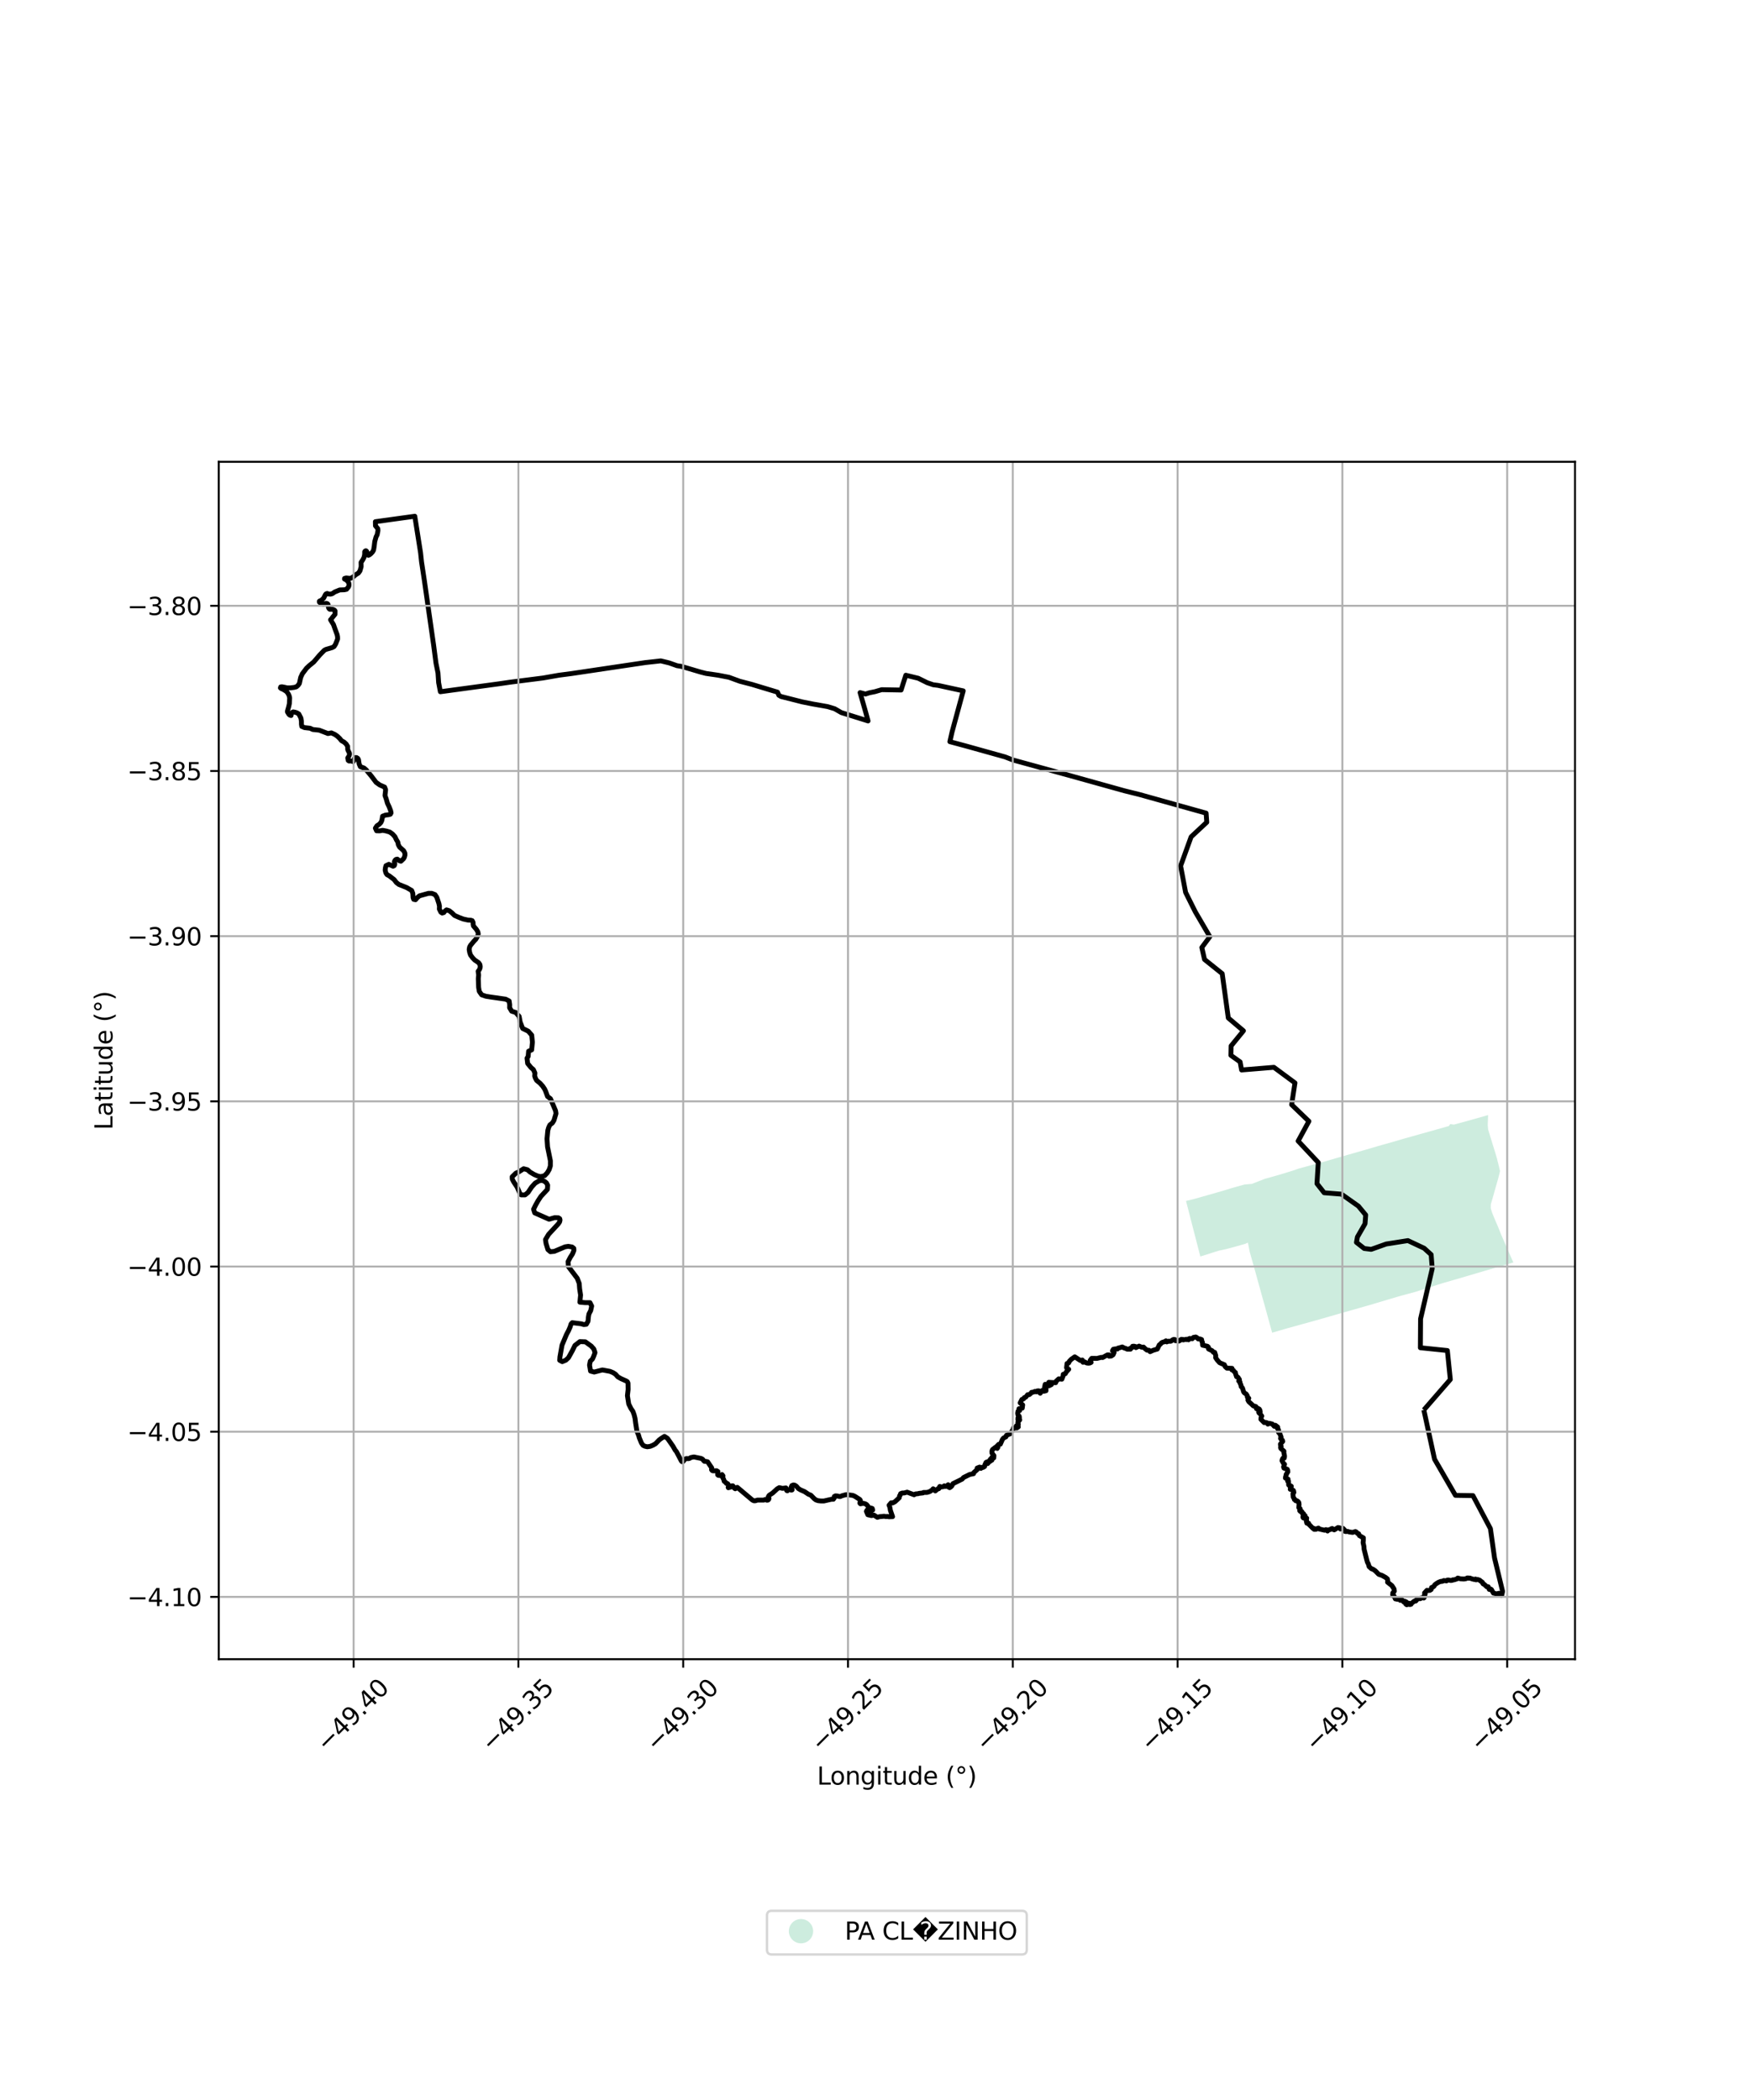 <?xml version="1.0" encoding="utf-8" standalone="no"?>
<!DOCTYPE svg PUBLIC "-//W3C//DTD SVG 1.1//EN"
  "http://www.w3.org/Graphics/SVG/1.1/DTD/svg11.dtd">
<svg xmlns:xlink="http://www.w3.org/1999/xlink" width="720pt" height="864pt" viewBox="0 0 720 864" xmlns="http://www.w3.org/2000/svg" version="1.1">
 <defs>
  <style type="text/css">*{stroke-linejoin: round; stroke-linecap: butt}</style>
 </defs>
 <g id="figure_1">
  <g id="patch_1">
   <path d="M 0 864 
L 720 864 
L 720 0 
L 0 0 
z
" style="fill: #ffffff"/>
  </g>
  <g id="axes_1">
   <g id="patch_2">
    <path d="M 90 682.634 
L 648 682.634 
L 648 190.006 
L 90 190.006 
z
" style="fill: #ffffff"/>
   </g>
   <g id="PatchCollection_1">
    <path d="M 612.242 458.776 
L 612.103 462.967 
L 612.242 464.654 
L 614.181 471.012 
L 615.052 473.794 
L 615.837 476.438 
L 616.497 479.086 
L 617.148 481.821 
L 616.372 484.981 
L 615.42 488.263 
L 614.463 491.698 
L 613.369 495.477 
L 613.339 497.107 
L 613.864 498.889 
L 615.184 502.087 
L 616.431 504.984 
L 617.514 507.694 
L 617.593 507.91 
L 622.636 519.429 
L 621.177 519.842 
L 616.838 521.088 
L 611.053 522.807 
L 605.28 524.506 
L 599.492 526.212 
L 593.694 527.884 
L 587.959 529.692 
L 582.206 531.547 
L 576.378 533.117 
L 570.572 534.817 
L 564.796 536.552 
L 558.997 538.22 
L 552.509 540.057 
L 547.389 541.529 
L 541.579 543.193 
L 535.765 544.801 
L 529.932 546.409 
L 528.968 546.689 
L 523.391 548.308 
L 520.143 536.454 
L 520.074 536.213 
L 519.318 533.576 
L 518.322 529.943 
L 517.413 526.643 
L 517.213 525.888 
L 516.398 522.987 
L 515.24 518.85 
L 514.247 515.308 
L 514.162 515.005 
L 513.418 511.244 
L 512.37 511.737 
L 510.29 512.323 
L 506.931 513.266 
L 504.227 513.97 
L 501.501 514.545 
L 498.829 515.386 
L 496.139 516.249 
L 493.85 516.953 
L 487.963 494.116 
L 491.499 493.242 
L 494.435 492.409 
L 497.365 491.583 
L 500.284 490.737 
L 503.245 489.899 
L 506.155 488.987 
L 509.081 488.159 
L 512.031 487.339 
L 515.048 487.082 
L 520.614 484.918 
L 520.872 484.877 
L 526.544 483.275 
L 532.206 481.528 
L 534.301 480.792 
L 537.868 479.821 
L 542.806 478.447 
L 543.604 478.294 
L 549.29 476.628 
L 554.983 474.999 
L 560.688 473.368 
L 566.352 471.707 
L 566.618 471.62 
L 572.29 470.025 
L 577.987 468.364 
L 583.702 466.768 
L 589.423 465.164 
L 595.121 463.556 
L 596.105 463.283 
L 596.558 462.583 
L 596.825 462.509 
L 598.199 462.703 
L 600.831 461.974 
L 606.536 460.4 
L 612.242 458.776 
" clip-path="url(#p2017b22e97)" style="fill: #b3e2cd; fill-opacity: 0.65"/>
   </g>
   <g id="PatchCollection_2">
    <path d="M 585.81 580.097 
L 590.211 600.352 
L 598.813 615.226 
L 606.012 615.34 
L 613.208 628.94 
L 614.889 640.993 
L 618.208 654.733 
L 617.885 656.23 
L 617.675 656.354 
L 617.071 655.965 
L 616.721 655.522 
L 615.754 655.751 
L 615.529 655.764 
L 615.194 655.627 
L 614.43 655.447 
L 613.621 653.983 
L 613.265 653.765 
L 613.06 653.988 
L 612.717 653.932 
L 612.288 652.825 
L 611.741 652.863 
L 610.642 651.84 
L 610.244 651.687 
L 610.068 651.469 
L 609.945 651.044 
L 609.174 650.474 
L 608.75 650.119 
L 607.896 649.833 
L 607.318 649.996 
L 607.061 649.665 
L 606.579 649.845 
L 605.656 649.603 
L 604.72 649.248 
L 604.338 649.338 
L 604.023 649.201 
L 603.601 649.236 
L 603.248 649.494 
L 602.255 649.651 
L 600.86 649.558 
L 599.766 649.253 
L 599.433 649.6 
L 598.174 650.014 
L 597.744 649.978 
L 597.444 650.197 
L 596.855 650.253 
L 595.781 650.046 
L 595.386 650.144 
L 595.135 650.432 
L 594.033 650.281 
L 593.667 650.523 
L 593.404 650.528 
L 593.198 650.647 
L 592.778 650.612 
L 591.72 651.054 
L 590.802 651.649 
L 590.224 652.126 
L 590.055 652.527 
L 589.756 652.826 
L 588.984 653.149 
L 588.973 653.587 
L 588.79 654.011 
L 588.494 654.105 
L 588.308 654.314 
L 587.887 654.355 
L 587.622 654.391 
L 587.091 654.296 
L 586.095 655.397 
L 586.379 655.723 
L 586.237 656.177 
L 585.967 656.445 
L 586.102 656.637 
L 585.924 657.092 
L 585.935 657.327 
L 585.779 657.481 
L 585.59 657.353 
L 584.538 657.514 
L 584.377 657.732 
L 583.62 657.731 
L 582.782 658.157 
L 582.723 658.462 
L 582.455 658.725 
L 582.164 658.685 
L 581.832 658.785 
L 580.711 659.68 
L 580.548 660.035 
L 580.05 660.161 
L 579.849 659.967 
L 579.884 659.744 
L 579.713 659.598 
L 579.243 660.127 
L 578.899 659.987 
L 578.769 660.242 
L 578.362 659.927 
L 578.475 659.331 
L 578.619 659.109 
L 577.949 658.801 
L 577.991 659.094 
L 577.839 659.235 
L 577.57 659.129 
L 576.852 658.283 
L 576.47 657.986 
L 576.341 658.388 
L 576.096 658.431 
L 575.894 658.198 
L 575.844 657.888 
L 575.3 657.844 
L 575.112 657.987 
L 574.859 658.015 
L 574.646 657.911 
L 574.564 657.687 
L 574.098 657.841 
L 573.941 657.45 
L 573.897 657.216 
L 573.58 656.922 
L 573.43 656.702 
L 573.451 656.456 
L 573.287 656.152 
L 572.956 656.04 
L 573.189 655.755 
L 573.028 655.403 
L 573.684 654.634 
L 573.557 653.736 
L 572.664 652.368 
L 570.878 650.961 
L 570.948 650.364 
L 570.811 649.606 
L 570.082 649.002 
L 568.504 648.139 
L 567.251 647.722 
L 565.802 646.26 
L 564.924 645.644 
L 564.248 645.43 
L 563.3 644.568 
L 562.982 643.449 
L 562.597 642.739 
L 562.3 641.705 
L 561.228 637.38 
L 561.148 636.229 
L 560.803 634.653 
L 560.912 633.858 
L 560.935 632.715 
L 559.274 631.774 
L 558.971 631.01 
L 558.492 630.888 
L 558.059 630.317 
L 557.646 630.118 
L 556.51 630.483 
L 555.147 630.29 
L 554.455 630.046 
L 553.761 630.134 
L 553.295 630.019 
L 553.159 629.438 
L 552.477 628.781 
L 552.01 628.824 
L 551.49 629.069 
L 551.149 628.586 
L 550.498 628.468 
L 548.963 629.426 
L 548.351 629.208 
L 548.145 628.878 
L 547.779 628.943 
L 547.205 629.343 
L 546.563 629.417 
L 546.192 629.908 
L 545.521 629.327 
L 544.958 629.58 
L 542.572 629.024 
L 542.456 628.702 
L 541.961 628.862 
L 541.449 629.203 
L 540.723 629.232 
L 540.75 629.045 
L 540.612 628.815 
L 540.22 628.857 
L 538.447 627.065 
L 538.374 626.684 
L 538.128 626.616 
L 537.891 626.733 
L 537.669 626.671 
L 537.437 625.774 
L 537.561 625.489 
L 537.481 624.829 
L 537.616 624.627 
L 537.172 624.488 
L 536.714 624.481 
L 536.39 624.582 
L 536.198 624.475 
L 536.069 624.225 
L 536.076 623.961 
L 536.36 623.893 
L 536.94 623.929 
L 536.944 623.582 
L 536.712 623.444 
L 536.335 623.467 
L 536.159 623.258 
L 536.317 622.768 
L 535.785 622.567 
L 535.697 622.025 
L 535.382 621.723 
L 535.038 621.859 
L 534.721 621.532 
L 534.919 621.133 
L 534.91 620.708 
L 534.38 620.3 
L 534.475 618.874 
L 534.373 618.183 
L 534.065 617.775 
L 533.812 617.723 
L 533.696 617.495 
L 533.411 617.406 
L 533.067 617.446 
L 532.814 616.986 
L 532.541 616.957 
L 532.568 616.702 
L 532.204 616.182 
L 532.046 615.848 
L 531.947 614.568 
L 532.335 614.049 
L 532.214 613.358 
L 532.033 613.124 
L 531.746 613.088 
L 531.633 612.891 
L 530.851 612.738 
L 530.917 612.008 
L 531.137 611.657 
L 531.287 611.505 
L 531.087 611.347 
L 530.514 611.258 
L 530.188 610.926 
L 530.137 609.426 
L 529.757 609.355 
L 529.943 608.559 
L 528.86 608.111 
L 528.93 607.614 
L 529.132 607.047 
L 529.146 606.668 
L 529.367 606.401 
L 529.513 606.04 
L 529.854 605.566 
L 529.8 604.968 
L 529.621 604.507 
L 528.711 604.168 
L 528.252 604.025 
L 528.095 603.537 
L 528.5 602.435 
L 528.082 602.112 
L 527.458 600.984 
L 527.604 600.355 
L 527.901 599.874 
L 528.361 599.916 
L 528.472 599.433 
L 528.473 598.933 
L 528.199 597.602 
L 528.251 597.068 
L 526.983 595.931 
L 526.854 595.477 
L 527.119 595.058 
L 526.83 594.554 
L 526.81 594.139 
L 527.738 593.064 
L 527.617 592.543 
L 527.142 592.235 
L 526.858 591.791 
L 527.098 591.298 
L 526.563 589.864 
L 526.077 589.41 
L 525.942 589.024 
L 526.054 588.51 
L 525.849 587.909 
L 525.512 587.608 
L 525.679 587.125 
L 524.723 586.392 
L 524.253 586.811 
L 523.455 585.889 
L 522.28 585.595 
L 521.631 585.92 
L 521.304 585.389 
L 520.693 585.205 
L 520.123 585.292 
L 518.779 583.953 
L 518.83 583.289 
L 519.127 582.601 
L 518.329 581.53 
L 518.018 581.364 
L 517.827 580.927 
L 518.487 580.931 
L 518.367 580.188 
L 518.094 579.741 
L 517.635 579.486 
L 517.261 579.411 
L 516.951 579.585 
L 516.792 578.787 
L 516.456 578.584 
L 515.857 578.491 
L 515.569 578.345 
L 515.068 577.844 
L 513.787 576.68 
L 513.428 576.018 
L 513.518 575.673 
L 513.777 575.276 
L 513.4 575.061 
L 513.184 574.788 
L 513.207 574.346 
L 512.737 573.544 
L 511.968 573.062 
L 511.68 572.675 
L 511.229 571.171 
L 510.991 570.802 
L 510.643 570.508 
L 510.544 569.745 
L 510.238 569.213 
L 510.161 568.587 
L 509.846 568.414 
L 509.656 568.173 
L 509.885 567.933 
L 509.944 567.595 
L 509.337 566.659 
L 509.089 566.472 
L 508.763 566.431 
L 508.329 565.136 
L 508.287 564.676 
L 507.798 564.348 
L 507.478 563.846 
L 506.836 563.615 
L 506.878 562.966 
L 504.77 562.891 
L 504.05 562.243 
L 503.731 561.478 
L 501.798 560.668 
L 500.819 559.565 
L 500.148 558.599 
L 500.195 557.718 
L 499.756 556.399 
L 499.243 556.366 
L 498.692 555.707 
L 497.247 555.024 
L 497.063 554.436 
L 497.181 554.27 
L 496.773 553.892 
L 494.781 553.461 
L 494.717 552.234 
L 494.498 551.946 
L 494.373 551.135 
L 493.63 550.857 
L 492.981 550.886 
L 492.407 550.313 
L 491.952 550.085 
L 491.025 550.249 
L 490.537 550.789 
L 489.435 550.672 
L 489.122 550.905 
L 488.997 551.228 
L 488.611 550.963 
L 488.257 551.159 
L 488.003 551.024 
L 486.811 551.282 
L 486.698 551.095 
L 486.035 551.041 
L 485.44 551.551 
L 485.287 551.432 
L 484.992 551.775 
L 483.557 551.584 
L 483.376 551.131 
L 482.83 551.092 
L 482.332 551.327 
L 481.824 551.784 
L 481.432 551.859 
L 480.756 551.801 
L 480.048 552.093 
L 479.699 551.666 
L 479.085 552.038 
L 478.241 552.259 
L 477.758 552.581 
L 477.451 553.013 
L 476.976 553.32 
L 476.143 555.048 
L 474.443 555.549 
L 473.186 556.118 
L 472.702 555.529 
L 471.91 555.492 
L 471.131 554.894 
L 470.465 554.22 
L 469.997 554.319 
L 469.648 554.253 
L 468.646 553.827 
L 467.341 554.449 
L 467.266 554.041 
L 466.541 553.856 
L 465.948 553.908 
L 465.766 554.449 
L 464.966 554.758 
L 465.11 555.089 
L 463.725 555.081 
L 463.237 554.811 
L 462.552 554.619 
L 461.729 554.17 
L 460.538 554.532 
L 459.928 554.674 
L 459.725 555.026 
L 458.927 554.965 
L 458.058 555.131 
L 457.704 555.763 
L 458.375 556.448 
L 457.972 557.374 
L 457.22 557.9 
L 456.296 557.976 
L 456.319 557.459 
L 455.58 557.461 
L 453.655 558.531 
L 453.109 558.451 
L 451.355 558.891 
L 449.155 558.87 
L 448.535 559.69 
L 448.929 560.514 
L 448.444 560.778 
L 447.793 560.849 
L 447.062 560.762 
L 446.267 560.333 
L 445.582 560.483 
L 445.3 559.554 
L 444.472 559.731 
L 442.19 558.237 
L 440.725 559.27 
L 439.913 560.132 
L 439.713 560.689 
L 439.015 560.969 
L 438.806 562.696 
L 439.116 563.257 
L 439.697 563.368 
L 438.651 564.525 
L 438.299 565.178 
L 437.449 565.442 
L 437.417 566.056 
L 436.884 567.439 
L 435.585 567.309 
L 434.485 568.319 
L 434.328 568.889 
L 431.486 568.727 
L 431.283 569.124 
L 432.587 569.646 
L 431.581 570.162 
L 430.016 569.551 
L 429.723 570.913 
L 430.351 571.291 
L 430.355 572.196 
L 429.472 572.404 
L 428.769 572.107 
L 427.976 573.21 
L 427.427 572.701 
L 427.829 572.384 
L 427.309 572.222 
L 426.711 572.281 
L 426.337 572.652 
L 425.769 572.471 
L 425.178 572.759 
L 424.398 572.859 
L 424.164 573.212 
L 423.497 573.777 
L 422.797 573.831 
L 422.027 574.805 
L 421.439 575.005 
L 421.158 575.491 
L 420.435 575.784 
L 419.725 577.193 
L 420.758 578.01 
L 420.574 579.36 
L 419.221 579.6 
L 419.508 580.351 
L 418.832 580.65 
L 418.695 581.444 
L 418.808 582.108 
L 419.338 582.68 
L 419.418 583.27 
L 418.821 583.339 
L 418.789 584.111 
L 419.555 584.153 
L 418.767 585.171 
L 418.97 586.086 
L 418.21 586.581 
L 418.96 587.069 
L 418.33 587.496 
L 416.987 587.461 
L 416.876 587.981 
L 415.667 589.885 
L 414.07 590.541 
L 413.862 591.162 
L 412.891 591.639 
L 412.42 592.245 
L 411.566 594.184 
L 410.905 594.231 
L 410.178 594.968 
L 410.554 595.485 
L 410.273 595.925 
L 409.534 595.463 
L 408.346 596.4 
L 408.111 596.981 
L 408.134 597.864 
L 408.936 598.912 
L 408.858 599.828 
L 408.041 599.664 
L 408.271 600.142 
L 408.111 600.738 
L 407.429 600.398 
L 407.497 601.159 
L 406.902 601.078 
L 406.845 601.596 
L 406.333 602.17 
L 406.034 601.486 
L 405.671 601.684 
L 405.172 602.757 
L 405.077 603.379 
L 404.445 603.75 
L 403.88 603.728 
L 403.555 604.146 
L 403.042 603.606 
L 402.007 604.016 
L 402.111 604.557 
L 400.666 605.848 
L 400.537 606.329 
L 398.969 606.64 
L 396.426 607.891 
L 395.859 608.553 
L 392.059 610.427 
L 391.637 611.304 
L 391.259 611.706 
L 390.733 612.074 
L 390.331 611.885 
L 390.578 611.418 
L 390.102 610.864 
L 389.531 611.362 
L 389.07 611.555 
L 388.509 611.319 
L 388.198 611.648 
L 387.242 611.78 
L 386.644 611.573 
L 386.798 611.939 
L 386.348 612.044 
L 386.239 612.501 
L 385.715 612.638 
L 384.799 613.41 
L 384.36 612.818 
L 383.917 612.529 
L 383.701 612.893 
L 382.533 613.674 
L 381.443 614.02 
L 379.958 614.048 
L 379.727 614.24 
L 378.193 614.404 
L 377.644 614.561 
L 376.678 614.632 
L 376.088 614.987 
L 373.219 613.922 
L 372.03 614.251 
L 371.214 614.269 
L 370.537 614.536 
L 370.412 615.068 
L 370.131 615.386 
L 369.974 616.216 
L 368.258 617.822 
L 367.289 618.347 
L 366.641 618.288 
L 365.779 619.304 
L 366.078 619.996 
L 366.339 621.435 
L 367.228 623.988 
L 365.708 624.052 
L 365.142 623.879 
L 364.589 623.971 
L 363.746 623.829 
L 361.82 624.014 
L 360.981 624.277 
L 359.544 623.346 
L 358.559 623.567 
L 357.037 623.207 
L 356.465 621.821 
L 356.731 621.281 
L 357.21 621.401 
L 357.73 621.741 
L 358.45 621.611 
L 359.045 621.267 
L 358.866 620.628 
L 358.235 620.414 
L 357.544 620.359 
L 357.31 620.102 
L 356.956 619.509 
L 356.517 619.007 
L 355.94 618.689 
L 355.157 618.503 
L 354.015 618.709 
L 353.761 618.42 
L 354.004 617.317 
L 353.745 616.92 
L 351.699 615.624 
L 350.866 615.248 
L 348.156 614.93 
L 346.449 615.385 
L 345.691 615.724 
L 345.235 615.684 
L 344.493 615.486 
L 343.749 615.442 
L 343.242 615.702 
L 343.26 616.274 
L 342.859 616.845 
L 342.127 616.825 
L 338.963 617.551 
L 337.789 617.555 
L 336.601 617.423 
L 335.702 617.125 
L 335 616.599 
L 333.611 615.174 
L 332.56 614.734 
L 331.032 613.708 
L 329.326 612.958 
L 328.498 612.454 
L 327.629 611.463 
L 326.986 611.036 
L 326.409 610.962 
L 325.807 611.195 
L 325.537 611.771 
L 325.685 612.346 
L 325.897 612.7 
L 325.88 612.992 
L 325.541 613.078 
L 324.865 612.813 
L 324.259 612.949 
L 323.934 613.364 
L 323.658 613.225 
L 323.366 612.183 
L 321.908 612.354 
L 320.613 612.063 
L 319.77 612.546 
L 317.881 614.28 
L 316.459 615.203 
L 316.088 615.843 
L 316.395 616.459 
L 316.264 616.894 
L 315.962 617.181 
L 315.536 617.235 
L 314.806 616.92 
L 314.267 617.187 
L 311.628 617.181 
L 310.772 617.459 
L 310.163 617.467 
L 309.556 617.166 
L 303.353 611.952 
L 302.802 612.087 
L 302.512 612.529 
L 302.142 612.302 
L 301.514 611.311 
L 300.934 611.35 
L 300.554 611.85 
L 299.657 612.099 
L 299.588 611.933 
L 299.839 611.631 
L 299.81 611.071 
L 299.394 610.432 
L 298.894 610.34 
L 298.541 609.865 
L 297.96 609.444 
L 297.797 608.792 
L 297.31 607.792 
L 297.478 607.23 
L 297.065 606.675 
L 296.557 607.119 
L 295.521 606.994 
L 295.269 606.774 
L 295.261 606.175 
L 295.391 605.456 
L 294.834 605.107 
L 293.34 605.148 
L 293.046 605.046 
L 292.746 604.681 
L 292.822 603.913 
L 291.952 602.638 
L 291.136 601.419 
L 290.538 601.282 
L 289.856 601.248 
L 289.56 601.007 
L 289.061 600.365 
L 288.427 600.033 
L 285.49 599.425 
L 284.173 599.685 
L 283.718 600.025 
L 283.138 600.14 
L 282.401 600.092 
L 281.863 600.287 
L 281.021 601.318 
L 280.642 601.391 
L 280.372 601.159 
L 278.308 597.238 
L 277.751 596.567 
L 276.864 594.985 
L 274.615 591.773 
L 273.375 590.971 
L 272.047 591.808 
L 271.208 592.434 
L 269.71 593.982 
L 268.641 594.609 
L 267.514 595.068 
L 266.32 595.247 
L 265.332 595.026 
L 264.593 594.665 
L 263.897 593.691 
L 263.031 591.562 
L 262.765 590.595 
L 262.033 588.784 
L 261.508 585.466 
L 261.27 583.558 
L 260.889 582.051 
L 260.392 580.686 
L 259.57 579.452 
L 258.675 577.652 
L 258.14 574.21 
L 258.425 571.674 
L 258.379 569.028 
L 258.093 568.465 
L 257.654 568.173 
L 255.529 567.232 
L 254.211 566.483 
L 253.241 565.412 
L 252.248 564.751 
L 250.98 564.22 
L 247.847 563.636 
L 244.477 564.5 
L 242.965 564.103 
L 242.548 561.616 
L 242.858 560.03 
L 243.754 559.151 
L 244.255 558.016 
L 244.794 556.514 
L 244.315 555.016 
L 243.278 553.834 
L 240.83 552.063 
L 238.577 551.983 
L 236.523 553.574 
L 235.49 555.702 
L 233.869 558.61 
L 232.779 559.624 
L 231.328 560.227 
L 230.281 559.671 
L 230.378 558.245 
L 231.224 553.45 
L 233.059 549.061 
L 233.92 547.442 
L 234.564 545.963 
L 234.975 544.667 
L 235.444 544.192 
L 239.212 544.661 
L 240.172 544.968 
L 241.216 544.85 
L 241.937 543.591 
L 242.071 541.977 
L 242.307 540.601 
L 243.028 539.218 
L 243.437 537.356 
L 242.74 535.953 
L 240.714 535.947 
L 238.59 535.762 
L 238.866 532.797 
L 238.475 530.247 
L 238.313 528.065 
L 237.484 525.911 
L 235.09 522.748 
L 233.86 521.137 
L 233.738 519.044 
L 234.572 517.409 
L 235.532 515.915 
L 236.124 514.459 
L 236.074 513.613 
L 235.375 513.05 
L 233.803 512.78 
L 232.482 512.987 
L 228.071 514.842 
L 226.455 515.004 
L 225.426 514.114 
L 224.652 511.587 
L 224.427 510.008 
L 225.715 507.843 
L 229.683 503.551 
L 230.24 502.725 
L 230.424 501.96 
L 230.288 501.408 
L 229.736 501.036 
L 228.229 500.976 
L 225.912 501.638 
L 220.004 499.022 
L 219.528 497.526 
L 220.39 495.748 
L 221.334 494.08 
L 222.541 492.238 
L 225.214 489.365 
L 225.312 487.61 
L 224.825 486.667 
L 223.879 485.95 
L 222.899 485.618 
L 221.729 485.866 
L 220.208 486.758 
L 218.742 488.363 
L 217.259 490.595 
L 216.045 491.606 
L 214.471 491.617 
L 213.913 491.055 
L 212.803 488.476 
L 211.366 486.298 
L 210.752 485.106 
L 210.726 484.171 
L 212.243 482.671 
L 213.407 482.166 
L 215.436 480.853 
L 217.024 481.266 
L 218.114 482.244 
L 219.794 483.233 
L 221.181 483.833 
L 222.443 484.106 
L 224.043 483.713 
L 225.155 482.544 
L 225.947 481.219 
L 226.436 479.722 
L 226.449 477.574 
L 225.272 471.833 
L 225.055 468.55 
L 225.391 465.063 
L 225.743 463.863 
L 226.229 462.83 
L 227.257 462.032 
L 227.916 460.958 
L 228.756 458.149 
L 228.577 456.991 
L 226.478 452.034 
L 225.285 451.131 
L 224.483 448.944 
L 224.083 448.091 
L 223.301 446.897 
L 222.166 445.637 
L 220.779 444.52 
L 220.288 443.613 
L 219.986 442.737 
L 220.07 441.449 
L 219.449 440.044 
L 218.5 439.254 
L 217.084 437.53 
L 216.833 435.359 
L 217.302 434.651 
L 217.48 432.499 
L 218.737 431.958 
L 219.047 428.799 
L 218.759 425.88 
L 217.346 424.261 
L 215.047 423.14 
L 214.003 420.457 
L 213.594 418.181 
L 212.207 416.579 
L 210.508 416.026 
L 209.67 414.625 
L 209.695 413.356 
L 209.482 411.831 
L 208.007 411.08 
L 201.795 410.194 
L 199.854 409.879 
L 198.161 409.289 
L 197.191 407.891 
L 196.916 406.243 
L 196.785 402.605 
L 196.926 401.155 
L 196.716 399.625 
L 197.237 398.948 
L 197.526 398.242 
L 197.571 397.561 
L 197.437 396.795 
L 196.901 396.065 
L 195.304 394.969 
L 194.478 394.117 
L 193.599 392.945 
L 193.245 391.91 
L 193.025 390.638 
L 193.206 389.631 
L 193.586 388.928 
L 194.936 387.293 
L 195.801 386.381 
L 196.616 384.923 
L 196.767 384.157 
L 196.565 383.33 
L 195.984 382.362 
L 194.784 380.952 
L 194.664 380.352 
L 194.64 379.503 
L 194.271 378.788 
L 193.713 378.61 
L 192.529 378.545 
L 190.595 378.115 
L 188.863 377.461 
L 187.049 376.656 
L 185.913 375.561 
L 184.83 374.693 
L 183.72 374.341 
L 182.998 374.902 
L 182.597 375.452 
L 181.939 375.659 
L 181.391 375.303 
L 180.762 374.034 
L 180.807 372.857 
L 180.572 371.735 
L 179.714 369.164 
L 178.97 368.067 
L 177.677 367.555 
L 176.312 367.541 
L 172.564 368.576 
L 171.641 369.366 
L 170.958 370.182 
L 170.208 370.017 
L 169.961 369.347 
L 169.841 367.536 
L 169.379 366.366 
L 167.267 365.153 
L 164.076 363.876 
L 163.101 363.119 
L 162.152 361.895 
L 160.215 360.401 
L 159.209 359.835 
L 158.747 359.108 
L 158.461 358.007 
L 158.577 357.002 
L 158.805 356.167 
L 159.977 355.6 
L 161.721 356.389 
L 162.201 356.159 
L 162.407 355.698 
L 162.424 355.168 
L 162.25 354.53 
L 162.549 353.912 
L 162.94 353.575 
L 163.47 353.471 
L 164.359 354.152 
L 164.951 354.328 
L 166.056 353.28 
L 166.373 352.688 
L 166.599 351.832 
L 166.582 351.018 
L 166.105 350.038 
L 164.411 348.518 
L 163.878 347.542 
L 163.668 346.459 
L 163.067 345.461 
L 162.508 344.27 
L 161.494 343.138 
L 160.371 342.343 
L 158.895 341.896 
L 157.437 341.616 
L 156.225 341.844 
L 154.938 341.81 
L 154.445 340.728 
L 155.062 339.759 
L 155.991 339.174 
L 156.711 338.406 
L 157.111 337.531 
L 157.408 335.814 
L 158.596 335.357 
L 159.922 335.196 
L 160.61 334.998 
L 160.905 334.44 
L 160.731 333.576 
L 160.112 331.962 
L 159.397 330.453 
L 158.898 328.675 
L 158.394 327.305 
L 158.66 324.929 
L 158.247 323.84 
L 156.232 322.949 
L 154.738 321.885 
L 152.718 319.221 
L 150.719 316.82 
L 149.764 315.988 
L 148.239 315.424 
L 147.749 314.273 
L 147.489 312.523 
L 147.213 312.029 
L 146.688 311.696 
L 146.096 311.693 
L 145.832 312.101 
L 145.715 312.693 
L 145.326 313.358 
L 144.454 313.071 
L 143.602 313.106 
L 143.258 312.857 
L 143.073 311.839 
L 143.579 311.067 
L 143.778 310.479 
L 143.777 309.899 
L 143.067 308.443 
L 143.028 307.083 
L 142.419 306.107 
L 141.577 305.336 
L 140.512 304.741 
L 139.776 303.837 
L 138.837 302.937 
L 137.777 302.178 
L 136.345 301.527 
L 134.929 301.799 
L 131.34 300.417 
L 128.691 300.134 
L 127.59 299.624 
L 125.311 299.367 
L 124.164 298.873 
L 124.024 298.012 
L 124.007 296.704 
L 123.791 295.415 
L 122.945 293.756 
L 122.181 293.287 
L 121.424 293.038 
L 120.638 292.9 
L 120.211 293.089 
L 119.933 293.4 
L 119.76 294.389 
L 119.244 294.238 
L 118.872 293.908 
L 118.274 292.956 
L 118.27 292.524 
L 118.797 290.662 
L 119.058 289.459 
L 119.174 287.168 
L 119.009 286.383 
L 118.682 285.606 
L 118.218 284.891 
L 117.638 284.316 
L 116.243 283.487 
L 115.797 283.367 
L 115.364 283.022 
L 115.495 282.625 
L 115.997 282.556 
L 117.213 282.786 
L 118.094 283.014 
L 119.422 283.015 
L 120.967 282.824 
L 121.94 282.576 
L 122.664 281.935 
L 123.181 281.184 
L 123.71 278.712 
L 124.377 277.235 
L 126.076 274.969 
L 127.232 273.865 
L 129.064 272.379 
L 131.605 269.407 
L 133.431 267.543 
L 134.067 267.199 
L 136.681 266.43 
L 137.453 266.01 
L 138.088 264.983 
L 138.899 262.936 
L 138.878 262.016 
L 138.712 261.141 
L 137.774 258.599 
L 137.188 256.941 
L 135.988 254.997 
L 136.349 254.661 
L 136.742 254.073 
L 137.819 252.76 
L 137.858 251.374 
L 137.628 251.045 
L 137.119 250.788 
L 136.5 250.661 
L 135.676 250.67 
L 135.316 250.327 
L 135.117 249.816 
L 135.052 248.894 
L 134.864 248.52 
L 134.547 248.303 
L 134.165 248.232 
L 133.376 248.435 
L 133.081 248.62 
L 132.706 248.48 
L 132.352 248.218 
L 131.707 247.993 
L 131.406 247.748 
L 131.379 247.391 
L 131.632 247.198 
L 132.173 247.03 
L 133.173 246.077 
L 133.885 244.639 
L 134.133 244.348 
L 134.617 244.171 
L 135.071 244.367 
L 135.965 244.455 
L 136.713 244.252 
L 137.736 243.549 
L 139.764 242.722 
L 141.666 242.655 
L 142.583 242.452 
L 143.4 241.432 
L 143.562 240.977 
L 143.601 240.49 
L 143.516 239.892 
L 143.021 239.118 
L 142.406 238.578 
L 141.737 238.228 
L 141.77 237.968 
L 142.44 237.786 
L 144.108 237.96 
L 144.846 237.634 
L 145.546 237.178 
L 146.229 236.534 
L 147.458 235.772 
L 148.097 234.886 
L 148.591 233.151 
L 148.555 231.385 
L 149.324 230.216 
L 149.8 229.238 
L 150.032 228.111 
L 150.038 227.021 
L 150.233 226.723 
L 150.544 226.6 
L 150.8 226.762 
L 151.016 227.19 
L 150.82 227.626 
L 150.948 228.098 
L 151.563 228.479 
L 152.107 228.199 
L 152.64 227.76 
L 153.263 227.09 
L 153.692 226.348 
L 153.962 224.743 
L 154.187 222.801 
L 154.721 220.89 
L 155.17 220.032 
L 155.507 218.3 
L 155.44 217.505 
L 154.48 216.325 
L 154.445 214.634 
L 170.659 212.398 
L 173.031 227.406 
L 173.428 231.152 
L 174.579 238.723 
L 176.225 250.23 
L 178.43 265.59 
L 179.376 272.833 
L 180.197 276.872 
L 180.46 280.834 
L 181.174 284.602 
L 205.328 281.331 
L 209.841 280.675 
L 223.44 278.946 
L 229.971 277.801 
L 235.079 277.132 
L 265.621 272.587 
L 271.858 271.901 
L 275.322 272.743 
L 278.536 273.89 
L 280.299 274.16 
L 288.254 276.507 
L 290.446 277.073 
L 295.441 277.795 
L 299.92 278.66 
L 304.407 280.299 
L 309.339 281.581 
L 319.904 284.772 
L 320.444 286.052 
L 321.363 286.576 
L 330.114 288.792 
L 334.404 289.649 
L 340.473 290.716 
L 343.39 291.596 
L 346.141 293.18 
L 357.142 296.618 
L 356.169 293.027 
L 353.86 284.959 
L 356.103 285.549 
L 357.673 285.036 
L 359.985 284.569 
L 362.752 283.756 
L 370.737 283.901 
L 372.677 277.808 
L 377.792 279.057 
L 381.459 280.878 
L 383.946 281.73 
L 385.955 281.989 
L 396.304 284.24 
L 391.697 301.179 
L 390.805 305.149 
L 397.544 306.96 
L 413.531 311.419 
L 416.759 312.682 
L 440.749 319.256 
L 462.596 325.346 
L 468.865 326.901 
L 496.231 334.548 
L 496.496 338.3 
L 490.059 344.303 
L 485.737 356.258 
L 487.791 367.151 
L 491.774 375.135 
L 497.766 385.382 
L 494.468 389.822 
L 495.573 394.749 
L 502.853 400.576 
L 505.351 418.812 
L 511.589 424.101 
L 506.524 430.303 
L 506.438 434.201 
L 510.215 436.892 
L 510.819 440.216 
L 524.121 439.125 
L 532.788 445.532 
L 531.412 454.488 
L 538.514 461.319 
L 534.096 469.456 
L 542.371 478.282 
L 541.838 486.977 
L 544.805 490.744 
L 551.921 491.308 
L 558.886 496.237 
L 561.883 499.862 
L 561.617 503.473 
L 558.484 508.92 
L 558.082 511.155 
L 561.279 513.661 
L 564.154 514.022 
L 570.314 511.824 
L 579.254 510.418 
L 585.95 513.573 
L 588.814 516.182 
L 589.261 521.923 
L 584.464 542.608 
L 584.383 554.504 
L 595.487 555.65 
L 596.702 567.561 
L 585.81 580.097 
L 585.81 580.097 
" clip-path="url(#p2017b22e97)" style="fill: none; stroke: #000000; stroke-width: 2"/>
   </g>
   <g id="matplotlib.axis_1">
    <g id="xtick_1">
     <g id="line2d_1">
      <path d="M 145.489 682.634 
L 145.489 190.006 
" clip-path="url(#p2017b22e97)" style="fill: none; stroke: #b0b0b0; stroke-width: 0.8; stroke-linecap: square"/>
     </g>
     <g id="line2d_2">
      <defs>
       <path id="m22fd6cfa30" d="M 0 0 
L 0 3.5 
" style="stroke: #000000; stroke-width: 0.8"/>
      </defs>
      <g>
       <use xlink:href="#m22fd6cfa30" x="145.489" y="682.634" style="stroke: #000000; stroke-width: 0.8"/>
      </g>
     </g>
     <g id="text_1">
      <!-- −49.40 -->
      <g transform="translate(134.356 721.176) rotate(-45) scale(0.1 -0.1)">
       <defs>
        <path id="DejaVuSans-2212" d="M 678 2272 
L 4684 2272 
L 4684 1741 
L 678 1741 
L 678 2272 
z
" transform="scale(0.016)"/>
        <path id="DejaVuSans-34" d="M 2419 4116 
L 825 1625 
L 2419 1625 
L 2419 4116 
z
M 2253 4666 
L 3047 4666 
L 3047 1625 
L 3713 1625 
L 3713 1100 
L 3047 1100 
L 3047 0 
L 2419 0 
L 2419 1100 
L 313 1100 
L 313 1709 
L 2253 4666 
z
" transform="scale(0.016)"/>
        <path id="DejaVuSans-39" d="M 703 97 
L 703 672 
Q 941 559 1184 500 
Q 1428 441 1663 441 
Q 2288 441 2617 861 
Q 2947 1281 2994 2138 
Q 2813 1869 2534 1725 
Q 2256 1581 1919 1581 
Q 1219 1581 811 2004 
Q 403 2428 403 3163 
Q 403 3881 828 4315 
Q 1253 4750 1959 4750 
Q 2769 4750 3195 4129 
Q 3622 3509 3622 2328 
Q 3622 1225 3098 567 
Q 2575 -91 1691 -91 
Q 1453 -91 1209 -44 
Q 966 3 703 97 
z
M 1959 2075 
Q 2384 2075 2632 2365 
Q 2881 2656 2881 3163 
Q 2881 3666 2632 3958 
Q 2384 4250 1959 4250 
Q 1534 4250 1286 3958 
Q 1038 3666 1038 3163 
Q 1038 2656 1286 2365 
Q 1534 2075 1959 2075 
z
" transform="scale(0.016)"/>
        <path id="DejaVuSans-2e" d="M 684 794 
L 1344 794 
L 1344 0 
L 684 0 
L 684 794 
z
" transform="scale(0.016)"/>
        <path id="DejaVuSans-30" d="M 2034 4250 
Q 1547 4250 1301 3770 
Q 1056 3291 1056 2328 
Q 1056 1369 1301 889 
Q 1547 409 2034 409 
Q 2525 409 2770 889 
Q 3016 1369 3016 2328 
Q 3016 3291 2770 3770 
Q 2525 4250 2034 4250 
z
M 2034 4750 
Q 2819 4750 3233 4129 
Q 3647 3509 3647 2328 
Q 3647 1150 3233 529 
Q 2819 -91 2034 -91 
Q 1250 -91 836 529 
Q 422 1150 422 2328 
Q 422 3509 836 4129 
Q 1250 4750 2034 4750 
z
" transform="scale(0.016)"/>
       </defs>
       <use xlink:href="#DejaVuSans-2212"/>
       <use xlink:href="#DejaVuSans-34" transform="translate(83.789 0)"/>
       <use xlink:href="#DejaVuSans-39" transform="translate(147.412 0)"/>
       <use xlink:href="#DejaVuSans-2e" transform="translate(211.035 0)"/>
       <use xlink:href="#DejaVuSans-34" transform="translate(242.822 0)"/>
       <use xlink:href="#DejaVuSans-30" transform="translate(306.445 0)"/>
      </g>
     </g>
    </g>
    <g id="xtick_2">
     <g id="line2d_3">
      <path d="M 213.29 682.634 
L 213.29 190.006 
" clip-path="url(#p2017b22e97)" style="fill: none; stroke: #b0b0b0; stroke-width: 0.8; stroke-linecap: square"/>
     </g>
     <g id="line2d_4">
      <g>
       <use xlink:href="#m22fd6cfa30" x="213.29" y="682.634" style="stroke: #000000; stroke-width: 0.8"/>
      </g>
     </g>
     <g id="text_2">
      <!-- −49.35 -->
      <g transform="translate(202.157 721.176) rotate(-45) scale(0.1 -0.1)">
       <defs>
        <path id="DejaVuSans-33" d="M 2597 2516 
Q 3050 2419 3304 2112 
Q 3559 1806 3559 1356 
Q 3559 666 3084 287 
Q 2609 -91 1734 -91 
Q 1441 -91 1130 -33 
Q 819 25 488 141 
L 488 750 
Q 750 597 1062 519 
Q 1375 441 1716 441 
Q 2309 441 2620 675 
Q 2931 909 2931 1356 
Q 2931 1769 2642 2001 
Q 2353 2234 1838 2234 
L 1294 2234 
L 1294 2753 
L 1863 2753 
Q 2328 2753 2575 2939 
Q 2822 3125 2822 3475 
Q 2822 3834 2567 4026 
Q 2313 4219 1838 4219 
Q 1578 4219 1281 4162 
Q 984 4106 628 3988 
L 628 4550 
Q 988 4650 1302 4700 
Q 1616 4750 1894 4750 
Q 2613 4750 3031 4423 
Q 3450 4097 3450 3541 
Q 3450 3153 3228 2886 
Q 3006 2619 2597 2516 
z
" transform="scale(0.016)"/>
        <path id="DejaVuSans-35" d="M 691 4666 
L 3169 4666 
L 3169 4134 
L 1269 4134 
L 1269 2991 
Q 1406 3038 1543 3061 
Q 1681 3084 1819 3084 
Q 2600 3084 3056 2656 
Q 3513 2228 3513 1497 
Q 3513 744 3044 326 
Q 2575 -91 1722 -91 
Q 1428 -91 1123 -41 
Q 819 9 494 109 
L 494 744 
Q 775 591 1075 516 
Q 1375 441 1709 441 
Q 2250 441 2565 725 
Q 2881 1009 2881 1497 
Q 2881 1984 2565 2268 
Q 2250 2553 1709 2553 
Q 1456 2553 1204 2497 
Q 953 2441 691 2322 
L 691 4666 
z
" transform="scale(0.016)"/>
       </defs>
       <use xlink:href="#DejaVuSans-2212"/>
       <use xlink:href="#DejaVuSans-34" transform="translate(83.789 0)"/>
       <use xlink:href="#DejaVuSans-39" transform="translate(147.412 0)"/>
       <use xlink:href="#DejaVuSans-2e" transform="translate(211.035 0)"/>
       <use xlink:href="#DejaVuSans-33" transform="translate(242.822 0)"/>
       <use xlink:href="#DejaVuSans-35" transform="translate(306.445 0)"/>
      </g>
     </g>
    </g>
    <g id="xtick_3">
     <g id="line2d_5">
      <path d="M 281.091 682.634 
L 281.091 190.006 
" clip-path="url(#p2017b22e97)" style="fill: none; stroke: #b0b0b0; stroke-width: 0.8; stroke-linecap: square"/>
     </g>
     <g id="line2d_6">
      <g>
       <use xlink:href="#m22fd6cfa30" x="281.091" y="682.634" style="stroke: #000000; stroke-width: 0.8"/>
      </g>
     </g>
     <g id="text_3">
      <!-- −49.30 -->
      <g transform="translate(269.958 721.176) rotate(-45) scale(0.1 -0.1)">
       <use xlink:href="#DejaVuSans-2212"/>
       <use xlink:href="#DejaVuSans-34" transform="translate(83.789 0)"/>
       <use xlink:href="#DejaVuSans-39" transform="translate(147.412 0)"/>
       <use xlink:href="#DejaVuSans-2e" transform="translate(211.035 0)"/>
       <use xlink:href="#DejaVuSans-33" transform="translate(242.822 0)"/>
       <use xlink:href="#DejaVuSans-30" transform="translate(306.445 0)"/>
      </g>
     </g>
    </g>
    <g id="xtick_4">
     <g id="line2d_7">
      <path d="M 348.892 682.634 
L 348.892 190.006 
" clip-path="url(#p2017b22e97)" style="fill: none; stroke: #b0b0b0; stroke-width: 0.8; stroke-linecap: square"/>
     </g>
     <g id="line2d_8">
      <g>
       <use xlink:href="#m22fd6cfa30" x="348.892" y="682.634" style="stroke: #000000; stroke-width: 0.8"/>
      </g>
     </g>
     <g id="text_4">
      <!-- −49.25 -->
      <g transform="translate(337.759 721.176) rotate(-45) scale(0.1 -0.1)">
       <defs>
        <path id="DejaVuSans-32" d="M 1228 531 
L 3431 531 
L 3431 0 
L 469 0 
L 469 531 
Q 828 903 1448 1529 
Q 2069 2156 2228 2338 
Q 2531 2678 2651 2914 
Q 2772 3150 2772 3378 
Q 2772 3750 2511 3984 
Q 2250 4219 1831 4219 
Q 1534 4219 1204 4116 
Q 875 4013 500 3803 
L 500 4441 
Q 881 4594 1212 4672 
Q 1544 4750 1819 4750 
Q 2544 4750 2975 4387 
Q 3406 4025 3406 3419 
Q 3406 3131 3298 2873 
Q 3191 2616 2906 2266 
Q 2828 2175 2409 1742 
Q 1991 1309 1228 531 
z
" transform="scale(0.016)"/>
       </defs>
       <use xlink:href="#DejaVuSans-2212"/>
       <use xlink:href="#DejaVuSans-34" transform="translate(83.789 0)"/>
       <use xlink:href="#DejaVuSans-39" transform="translate(147.412 0)"/>
       <use xlink:href="#DejaVuSans-2e" transform="translate(211.035 0)"/>
       <use xlink:href="#DejaVuSans-32" transform="translate(242.822 0)"/>
       <use xlink:href="#DejaVuSans-35" transform="translate(306.445 0)"/>
      </g>
     </g>
    </g>
    <g id="xtick_5">
     <g id="line2d_9">
      <path d="M 416.693 682.634 
L 416.693 190.006 
" clip-path="url(#p2017b22e97)" style="fill: none; stroke: #b0b0b0; stroke-width: 0.8; stroke-linecap: square"/>
     </g>
     <g id="line2d_10">
      <g>
       <use xlink:href="#m22fd6cfa30" x="416.693" y="682.634" style="stroke: #000000; stroke-width: 0.8"/>
      </g>
     </g>
     <g id="text_5">
      <!-- −49.20 -->
      <g transform="translate(405.56 721.176) rotate(-45) scale(0.1 -0.1)">
       <use xlink:href="#DejaVuSans-2212"/>
       <use xlink:href="#DejaVuSans-34" transform="translate(83.789 0)"/>
       <use xlink:href="#DejaVuSans-39" transform="translate(147.412 0)"/>
       <use xlink:href="#DejaVuSans-2e" transform="translate(211.035 0)"/>
       <use xlink:href="#DejaVuSans-32" transform="translate(242.822 0)"/>
       <use xlink:href="#DejaVuSans-30" transform="translate(306.445 0)"/>
      </g>
     </g>
    </g>
    <g id="xtick_6">
     <g id="line2d_11">
      <path d="M 484.494 682.634 
L 484.494 190.006 
" clip-path="url(#p2017b22e97)" style="fill: none; stroke: #b0b0b0; stroke-width: 0.8; stroke-linecap: square"/>
     </g>
     <g id="line2d_12">
      <g>
       <use xlink:href="#m22fd6cfa30" x="484.494" y="682.634" style="stroke: #000000; stroke-width: 0.8"/>
      </g>
     </g>
     <g id="text_6">
      <!-- −49.15 -->
      <g transform="translate(473.361 721.176) rotate(-45) scale(0.1 -0.1)">
       <defs>
        <path id="DejaVuSans-31" d="M 794 531 
L 1825 531 
L 1825 4091 
L 703 3866 
L 703 4441 
L 1819 4666 
L 2450 4666 
L 2450 531 
L 3481 531 
L 3481 0 
L 794 0 
L 794 531 
z
" transform="scale(0.016)"/>
       </defs>
       <use xlink:href="#DejaVuSans-2212"/>
       <use xlink:href="#DejaVuSans-34" transform="translate(83.789 0)"/>
       <use xlink:href="#DejaVuSans-39" transform="translate(147.412 0)"/>
       <use xlink:href="#DejaVuSans-2e" transform="translate(211.035 0)"/>
       <use xlink:href="#DejaVuSans-31" transform="translate(242.822 0)"/>
       <use xlink:href="#DejaVuSans-35" transform="translate(306.445 0)"/>
      </g>
     </g>
    </g>
    <g id="xtick_7">
     <g id="line2d_13">
      <path d="M 552.295 682.634 
L 552.295 190.006 
" clip-path="url(#p2017b22e97)" style="fill: none; stroke: #b0b0b0; stroke-width: 0.8; stroke-linecap: square"/>
     </g>
     <g id="line2d_14">
      <g>
       <use xlink:href="#m22fd6cfa30" x="552.295" y="682.634" style="stroke: #000000; stroke-width: 0.8"/>
      </g>
     </g>
     <g id="text_7">
      <!-- −49.10 -->
      <g transform="translate(541.162 721.176) rotate(-45) scale(0.1 -0.1)">
       <use xlink:href="#DejaVuSans-2212"/>
       <use xlink:href="#DejaVuSans-34" transform="translate(83.789 0)"/>
       <use xlink:href="#DejaVuSans-39" transform="translate(147.412 0)"/>
       <use xlink:href="#DejaVuSans-2e" transform="translate(211.035 0)"/>
       <use xlink:href="#DejaVuSans-31" transform="translate(242.822 0)"/>
       <use xlink:href="#DejaVuSans-30" transform="translate(306.445 0)"/>
      </g>
     </g>
    </g>
    <g id="xtick_8">
     <g id="line2d_15">
      <path d="M 620.096 682.634 
L 620.096 190.006 
" clip-path="url(#p2017b22e97)" style="fill: none; stroke: #b0b0b0; stroke-width: 0.8; stroke-linecap: square"/>
     </g>
     <g id="line2d_16">
      <g>
       <use xlink:href="#m22fd6cfa30" x="620.096" y="682.634" style="stroke: #000000; stroke-width: 0.8"/>
      </g>
     </g>
     <g id="text_8">
      <!-- −49.05 -->
      <g transform="translate(608.963 721.176) rotate(-45) scale(0.1 -0.1)">
       <use xlink:href="#DejaVuSans-2212"/>
       <use xlink:href="#DejaVuSans-34" transform="translate(83.789 0)"/>
       <use xlink:href="#DejaVuSans-39" transform="translate(147.412 0)"/>
       <use xlink:href="#DejaVuSans-2e" transform="translate(211.035 0)"/>
       <use xlink:href="#DejaVuSans-30" transform="translate(242.822 0)"/>
       <use xlink:href="#DejaVuSans-35" transform="translate(306.445 0)"/>
      </g>
     </g>
    </g>
    <g id="text_9">
     <!-- Longitude (°) -->
     <g transform="translate(336.14 734.245) scale(0.1 -0.1)">
      <defs>
       <path id="DejaVuSans-4c" d="M 628 4666 
L 1259 4666 
L 1259 531 
L 3531 531 
L 3531 0 
L 628 0 
L 628 4666 
z
" transform="scale(0.016)"/>
       <path id="DejaVuSans-6f" d="M 1959 3097 
Q 1497 3097 1228 2736 
Q 959 2375 959 1747 
Q 959 1119 1226 758 
Q 1494 397 1959 397 
Q 2419 397 2687 759 
Q 2956 1122 2956 1747 
Q 2956 2369 2687 2733 
Q 2419 3097 1959 3097 
z
M 1959 3584 
Q 2709 3584 3137 3096 
Q 3566 2609 3566 1747 
Q 3566 888 3137 398 
Q 2709 -91 1959 -91 
Q 1206 -91 779 398 
Q 353 888 353 1747 
Q 353 2609 779 3096 
Q 1206 3584 1959 3584 
z
" transform="scale(0.016)"/>
       <path id="DejaVuSans-6e" d="M 3513 2113 
L 3513 0 
L 2938 0 
L 2938 2094 
Q 2938 2591 2744 2837 
Q 2550 3084 2163 3084 
Q 1697 3084 1428 2787 
Q 1159 2491 1159 1978 
L 1159 0 
L 581 0 
L 581 3500 
L 1159 3500 
L 1159 2956 
Q 1366 3272 1645 3428 
Q 1925 3584 2291 3584 
Q 2894 3584 3203 3211 
Q 3513 2838 3513 2113 
z
" transform="scale(0.016)"/>
       <path id="DejaVuSans-67" d="M 2906 1791 
Q 2906 2416 2648 2759 
Q 2391 3103 1925 3103 
Q 1463 3103 1205 2759 
Q 947 2416 947 1791 
Q 947 1169 1205 825 
Q 1463 481 1925 481 
Q 2391 481 2648 825 
Q 2906 1169 2906 1791 
z
M 3481 434 
Q 3481 -459 3084 -895 
Q 2688 -1331 1869 -1331 
Q 1566 -1331 1297 -1286 
Q 1028 -1241 775 -1147 
L 775 -588 
Q 1028 -725 1275 -790 
Q 1522 -856 1778 -856 
Q 2344 -856 2625 -561 
Q 2906 -266 2906 331 
L 2906 616 
Q 2728 306 2450 153 
Q 2172 0 1784 0 
Q 1141 0 747 490 
Q 353 981 353 1791 
Q 353 2603 747 3093 
Q 1141 3584 1784 3584 
Q 2172 3584 2450 3431 
Q 2728 3278 2906 2969 
L 2906 3500 
L 3481 3500 
L 3481 434 
z
" transform="scale(0.016)"/>
       <path id="DejaVuSans-69" d="M 603 3500 
L 1178 3500 
L 1178 0 
L 603 0 
L 603 3500 
z
M 603 4863 
L 1178 4863 
L 1178 4134 
L 603 4134 
L 603 4863 
z
" transform="scale(0.016)"/>
       <path id="DejaVuSans-74" d="M 1172 4494 
L 1172 3500 
L 2356 3500 
L 2356 3053 
L 1172 3053 
L 1172 1153 
Q 1172 725 1289 603 
Q 1406 481 1766 481 
L 2356 481 
L 2356 0 
L 1766 0 
Q 1100 0 847 248 
Q 594 497 594 1153 
L 594 3053 
L 172 3053 
L 172 3500 
L 594 3500 
L 594 4494 
L 1172 4494 
z
" transform="scale(0.016)"/>
       <path id="DejaVuSans-75" d="M 544 1381 
L 544 3500 
L 1119 3500 
L 1119 1403 
Q 1119 906 1312 657 
Q 1506 409 1894 409 
Q 2359 409 2629 706 
Q 2900 1003 2900 1516 
L 2900 3500 
L 3475 3500 
L 3475 0 
L 2900 0 
L 2900 538 
Q 2691 219 2414 64 
Q 2138 -91 1772 -91 
Q 1169 -91 856 284 
Q 544 659 544 1381 
z
M 1991 3584 
L 1991 3584 
z
" transform="scale(0.016)"/>
       <path id="DejaVuSans-64" d="M 2906 2969 
L 2906 4863 
L 3481 4863 
L 3481 0 
L 2906 0 
L 2906 525 
Q 2725 213 2448 61 
Q 2172 -91 1784 -91 
Q 1150 -91 751 415 
Q 353 922 353 1747 
Q 353 2572 751 3078 
Q 1150 3584 1784 3584 
Q 2172 3584 2448 3432 
Q 2725 3281 2906 2969 
z
M 947 1747 
Q 947 1113 1208 752 
Q 1469 391 1925 391 
Q 2381 391 2643 752 
Q 2906 1113 2906 1747 
Q 2906 2381 2643 2742 
Q 2381 3103 1925 3103 
Q 1469 3103 1208 2742 
Q 947 2381 947 1747 
z
" transform="scale(0.016)"/>
       <path id="DejaVuSans-65" d="M 3597 1894 
L 3597 1613 
L 953 1613 
Q 991 1019 1311 708 
Q 1631 397 2203 397 
Q 2534 397 2845 478 
Q 3156 559 3463 722 
L 3463 178 
Q 3153 47 2828 -22 
Q 2503 -91 2169 -91 
Q 1331 -91 842 396 
Q 353 884 353 1716 
Q 353 2575 817 3079 
Q 1281 3584 2069 3584 
Q 2775 3584 3186 3129 
Q 3597 2675 3597 1894 
z
M 3022 2063 
Q 3016 2534 2758 2815 
Q 2500 3097 2075 3097 
Q 1594 3097 1305 2825 
Q 1016 2553 972 2059 
L 3022 2063 
z
" transform="scale(0.016)"/>
       <path id="DejaVuSans-20" transform="scale(0.016)"/>
       <path id="DejaVuSans-28" d="M 1984 4856 
Q 1566 4138 1362 3434 
Q 1159 2731 1159 2009 
Q 1159 1288 1364 580 
Q 1569 -128 1984 -844 
L 1484 -844 
Q 1016 -109 783 600 
Q 550 1309 550 2009 
Q 550 2706 781 3412 
Q 1013 4119 1484 4856 
L 1984 4856 
z
" transform="scale(0.016)"/>
       <path id="DejaVuSans-b0" d="M 1600 4347 
Q 1350 4347 1178 4173 
Q 1006 4000 1006 3750 
Q 1006 3503 1178 3333 
Q 1350 3163 1600 3163 
Q 1850 3163 2022 3333 
Q 2194 3503 2194 3750 
Q 2194 3997 2020 4172 
Q 1847 4347 1600 4347 
z
M 1600 4750 
Q 1800 4750 1984 4673 
Q 2169 4597 2303 4453 
Q 2447 4313 2519 4134 
Q 2591 3956 2591 3750 
Q 2591 3338 2302 3052 
Q 2013 2766 1594 2766 
Q 1172 2766 890 3047 
Q 609 3328 609 3750 
Q 609 4169 896 4459 
Q 1184 4750 1600 4750 
z
" transform="scale(0.016)"/>
       <path id="DejaVuSans-29" d="M 513 4856 
L 1013 4856 
Q 1481 4119 1714 3412 
Q 1947 2706 1947 2009 
Q 1947 1309 1714 600 
Q 1481 -109 1013 -844 
L 513 -844 
Q 928 -128 1133 580 
Q 1338 1288 1338 2009 
Q 1338 2731 1133 3434 
Q 928 4138 513 4856 
z
" transform="scale(0.016)"/>
      </defs>
      <use xlink:href="#DejaVuSans-4c"/>
      <use xlink:href="#DejaVuSans-6f" transform="translate(53.963 0)"/>
      <use xlink:href="#DejaVuSans-6e" transform="translate(115.145 0)"/>
      <use xlink:href="#DejaVuSans-67" transform="translate(178.523 0)"/>
      <use xlink:href="#DejaVuSans-69" transform="translate(242 0)"/>
      <use xlink:href="#DejaVuSans-74" transform="translate(269.783 0)"/>
      <use xlink:href="#DejaVuSans-75" transform="translate(308.992 0)"/>
      <use xlink:href="#DejaVuSans-64" transform="translate(372.371 0)"/>
      <use xlink:href="#DejaVuSans-65" transform="translate(435.848 0)"/>
      <use xlink:href="#DejaVuSans-20" transform="translate(497.371 0)"/>
      <use xlink:href="#DejaVuSans-28" transform="translate(529.158 0)"/>
      <use xlink:href="#DejaVuSans-b0" transform="translate(568.172 0)"/>
      <use xlink:href="#DejaVuSans-29" transform="translate(618.172 0)"/>
     </g>
    </g>
   </g>
   <g id="matplotlib.axis_2">
    <g id="ytick_1">
     <g id="line2d_17">
      <path d="M 90 657.004 
L 648 657.004 
" clip-path="url(#p2017b22e97)" style="fill: none; stroke: #b0b0b0; stroke-width: 0.8; stroke-linecap: square"/>
     </g>
     <g id="line2d_18">
      <defs>
       <path id="m15bea37c94" d="M 0 0 
L -3.5 0 
" style="stroke: #000000; stroke-width: 0.8"/>
      </defs>
      <g>
       <use xlink:href="#m15bea37c94" x="90" y="657.004" style="stroke: #000000; stroke-width: 0.8"/>
      </g>
     </g>
     <g id="text_10">
      <!-- −4.10 -->
      <g transform="translate(52.355 660.804) scale(0.1 -0.1)">
       <use xlink:href="#DejaVuSans-2212"/>
       <use xlink:href="#DejaVuSans-34" transform="translate(83.789 0)"/>
       <use xlink:href="#DejaVuSans-2e" transform="translate(147.412 0)"/>
       <use xlink:href="#DejaVuSans-31" transform="translate(179.199 0)"/>
       <use xlink:href="#DejaVuSans-30" transform="translate(242.822 0)"/>
      </g>
     </g>
    </g>
    <g id="ytick_2">
     <g id="line2d_19">
      <path d="M 90 589.043 
L 648 589.043 
" clip-path="url(#p2017b22e97)" style="fill: none; stroke: #b0b0b0; stroke-width: 0.8; stroke-linecap: square"/>
     </g>
     <g id="line2d_20">
      <g>
       <use xlink:href="#m15bea37c94" x="90" y="589.043" style="stroke: #000000; stroke-width: 0.8"/>
      </g>
     </g>
     <g id="text_11">
      <!-- −4.05 -->
      <g transform="translate(52.355 592.842) scale(0.1 -0.1)">
       <use xlink:href="#DejaVuSans-2212"/>
       <use xlink:href="#DejaVuSans-34" transform="translate(83.789 0)"/>
       <use xlink:href="#DejaVuSans-2e" transform="translate(147.412 0)"/>
       <use xlink:href="#DejaVuSans-30" transform="translate(179.199 0)"/>
       <use xlink:href="#DejaVuSans-35" transform="translate(242.822 0)"/>
      </g>
     </g>
    </g>
    <g id="ytick_3">
     <g id="line2d_21">
      <path d="M 90 521.082 
L 648 521.082 
" clip-path="url(#p2017b22e97)" style="fill: none; stroke: #b0b0b0; stroke-width: 0.8; stroke-linecap: square"/>
     </g>
     <g id="line2d_22">
      <g>
       <use xlink:href="#m15bea37c94" x="90" y="521.082" style="stroke: #000000; stroke-width: 0.8"/>
      </g>
     </g>
     <g id="text_12">
      <!-- −4.00 -->
      <g transform="translate(52.355 524.881) scale(0.1 -0.1)">
       <use xlink:href="#DejaVuSans-2212"/>
       <use xlink:href="#DejaVuSans-34" transform="translate(83.789 0)"/>
       <use xlink:href="#DejaVuSans-2e" transform="translate(147.412 0)"/>
       <use xlink:href="#DejaVuSans-30" transform="translate(179.199 0)"/>
       <use xlink:href="#DejaVuSans-30" transform="translate(242.822 0)"/>
      </g>
     </g>
    </g>
    <g id="ytick_4">
     <g id="line2d_23">
      <path d="M 90 453.12 
L 648 453.12 
" clip-path="url(#p2017b22e97)" style="fill: none; stroke: #b0b0b0; stroke-width: 0.8; stroke-linecap: square"/>
     </g>
     <g id="line2d_24">
      <g>
       <use xlink:href="#m15bea37c94" x="90" y="453.12" style="stroke: #000000; stroke-width: 0.8"/>
      </g>
     </g>
     <g id="text_13">
      <!-- −3.95 -->
      <g transform="translate(52.355 456.919) scale(0.1 -0.1)">
       <use xlink:href="#DejaVuSans-2212"/>
       <use xlink:href="#DejaVuSans-33" transform="translate(83.789 0)"/>
       <use xlink:href="#DejaVuSans-2e" transform="translate(147.412 0)"/>
       <use xlink:href="#DejaVuSans-39" transform="translate(179.199 0)"/>
       <use xlink:href="#DejaVuSans-35" transform="translate(242.822 0)"/>
      </g>
     </g>
    </g>
    <g id="ytick_5">
     <g id="line2d_25">
      <path d="M 90 385.159 
L 648 385.159 
" clip-path="url(#p2017b22e97)" style="fill: none; stroke: #b0b0b0; stroke-width: 0.8; stroke-linecap: square"/>
     </g>
     <g id="line2d_26">
      <g>
       <use xlink:href="#m15bea37c94" x="90" y="385.159" style="stroke: #000000; stroke-width: 0.8"/>
      </g>
     </g>
     <g id="text_14">
      <!-- −3.90 -->
      <g transform="translate(52.355 388.958) scale(0.1 -0.1)">
       <use xlink:href="#DejaVuSans-2212"/>
       <use xlink:href="#DejaVuSans-33" transform="translate(83.789 0)"/>
       <use xlink:href="#DejaVuSans-2e" transform="translate(147.412 0)"/>
       <use xlink:href="#DejaVuSans-39" transform="translate(179.199 0)"/>
       <use xlink:href="#DejaVuSans-30" transform="translate(242.822 0)"/>
      </g>
     </g>
    </g>
    <g id="ytick_6">
     <g id="line2d_27">
      <path d="M 90 317.197 
L 648 317.197 
" clip-path="url(#p2017b22e97)" style="fill: none; stroke: #b0b0b0; stroke-width: 0.8; stroke-linecap: square"/>
     </g>
     <g id="line2d_28">
      <g>
       <use xlink:href="#m15bea37c94" x="90" y="317.197" style="stroke: #000000; stroke-width: 0.8"/>
      </g>
     </g>
     <g id="text_15">
      <!-- −3.85 -->
      <g transform="translate(52.355 320.996) scale(0.1 -0.1)">
       <defs>
        <path id="DejaVuSans-38" d="M 2034 2216 
Q 1584 2216 1326 1975 
Q 1069 1734 1069 1313 
Q 1069 891 1326 650 
Q 1584 409 2034 409 
Q 2484 409 2743 651 
Q 3003 894 3003 1313 
Q 3003 1734 2745 1975 
Q 2488 2216 2034 2216 
z
M 1403 2484 
Q 997 2584 770 2862 
Q 544 3141 544 3541 
Q 544 4100 942 4425 
Q 1341 4750 2034 4750 
Q 2731 4750 3128 4425 
Q 3525 4100 3525 3541 
Q 3525 3141 3298 2862 
Q 3072 2584 2669 2484 
Q 3125 2378 3379 2068 
Q 3634 1759 3634 1313 
Q 3634 634 3220 271 
Q 2806 -91 2034 -91 
Q 1263 -91 848 271 
Q 434 634 434 1313 
Q 434 1759 690 2068 
Q 947 2378 1403 2484 
z
M 1172 3481 
Q 1172 3119 1398 2916 
Q 1625 2713 2034 2713 
Q 2441 2713 2670 2916 
Q 2900 3119 2900 3481 
Q 2900 3844 2670 4047 
Q 2441 4250 2034 4250 
Q 1625 4250 1398 4047 
Q 1172 3844 1172 3481 
z
" transform="scale(0.016)"/>
       </defs>
       <use xlink:href="#DejaVuSans-2212"/>
       <use xlink:href="#DejaVuSans-33" transform="translate(83.789 0)"/>
       <use xlink:href="#DejaVuSans-2e" transform="translate(147.412 0)"/>
       <use xlink:href="#DejaVuSans-38" transform="translate(179.199 0)"/>
       <use xlink:href="#DejaVuSans-35" transform="translate(242.822 0)"/>
      </g>
     </g>
    </g>
    <g id="ytick_7">
     <g id="line2d_29">
      <path d="M 90 249.236 
L 648 249.236 
" clip-path="url(#p2017b22e97)" style="fill: none; stroke: #b0b0b0; stroke-width: 0.8; stroke-linecap: square"/>
     </g>
     <g id="line2d_30">
      <g>
       <use xlink:href="#m15bea37c94" x="90" y="249.236" style="stroke: #000000; stroke-width: 0.8"/>
      </g>
     </g>
     <g id="text_16">
      <!-- −3.80 -->
      <g transform="translate(52.355 253.035) scale(0.1 -0.1)">
       <use xlink:href="#DejaVuSans-2212"/>
       <use xlink:href="#DejaVuSans-33" transform="translate(83.789 0)"/>
       <use xlink:href="#DejaVuSans-2e" transform="translate(147.412 0)"/>
       <use xlink:href="#DejaVuSans-38" transform="translate(179.199 0)"/>
       <use xlink:href="#DejaVuSans-30" transform="translate(242.822 0)"/>
      </g>
     </g>
    </g>
    <g id="text_17">
     <!-- Latitude (°) -->
     <g transform="translate(46.275 464.89) rotate(-90) scale(0.1 -0.1)">
      <defs>
       <path id="DejaVuSans-61" d="M 2194 1759 
Q 1497 1759 1228 1600 
Q 959 1441 959 1056 
Q 959 750 1161 570 
Q 1363 391 1709 391 
Q 2188 391 2477 730 
Q 2766 1069 2766 1631 
L 2766 1759 
L 2194 1759 
z
M 3341 1997 
L 3341 0 
L 2766 0 
L 2766 531 
Q 2569 213 2275 61 
Q 1981 -91 1556 -91 
Q 1019 -91 701 211 
Q 384 513 384 1019 
Q 384 1609 779 1909 
Q 1175 2209 1959 2209 
L 2766 2209 
L 2766 2266 
Q 2766 2663 2505 2880 
Q 2244 3097 1772 3097 
Q 1472 3097 1187 3025 
Q 903 2953 641 2809 
L 641 3341 
Q 956 3463 1253 3523 
Q 1550 3584 1831 3584 
Q 2591 3584 2966 3190 
Q 3341 2797 3341 1997 
z
" transform="scale(0.016)"/>
      </defs>
      <use xlink:href="#DejaVuSans-4c"/>
      <use xlink:href="#DejaVuSans-61" transform="translate(55.713 0)"/>
      <use xlink:href="#DejaVuSans-74" transform="translate(116.992 0)"/>
      <use xlink:href="#DejaVuSans-69" transform="translate(156.201 0)"/>
      <use xlink:href="#DejaVuSans-74" transform="translate(183.984 0)"/>
      <use xlink:href="#DejaVuSans-75" transform="translate(223.193 0)"/>
      <use xlink:href="#DejaVuSans-64" transform="translate(286.572 0)"/>
      <use xlink:href="#DejaVuSans-65" transform="translate(350.049 0)"/>
      <use xlink:href="#DejaVuSans-20" transform="translate(411.572 0)"/>
      <use xlink:href="#DejaVuSans-28" transform="translate(443.359 0)"/>
      <use xlink:href="#DejaVuSans-b0" transform="translate(482.373 0)"/>
      <use xlink:href="#DejaVuSans-29" transform="translate(532.373 0)"/>
     </g>
    </g>
   </g>
   <g id="patch_3">
    <path d="M 90 682.634 
L 90 190.006 
" style="fill: none; stroke: #000000; stroke-width: 0.8; stroke-linejoin: miter; stroke-linecap: square"/>
   </g>
   <g id="patch_4">
    <path d="M 648 682.634 
L 648 190.006 
" style="fill: none; stroke: #000000; stroke-width: 0.8; stroke-linejoin: miter; stroke-linecap: square"/>
   </g>
   <g id="patch_5">
    <path d="M 90 682.634 
L 648 682.634 
" style="fill: none; stroke: #000000; stroke-width: 0.8; stroke-linejoin: miter; stroke-linecap: square"/>
   </g>
   <g id="patch_6">
    <path d="M 90 190.006 
L 648 190.006 
" style="fill: none; stroke: #000000; stroke-width: 0.8; stroke-linejoin: miter; stroke-linecap: square"/>
   </g>
   <g id="legend_1">
    <g id="patch_7">
     <path d="M 317.553 804.123 
L 420.447 804.123 
Q 422.447 804.123 422.447 802.123 
L 422.447 788.16 
Q 422.447 786.16 420.447 786.16 
L 317.553 786.16 
Q 315.553 786.16 315.553 788.16 
L 315.553 802.123 
Q 315.553 804.123 317.553 804.123 
z
" style="fill: #ffffff; opacity: 0.8; stroke: #cccccc; stroke-linejoin: miter"/>
    </g>
    <g id="line2d_31">
     <defs>
      <path id="mc870255074" d="M 0 5 
C 1.326 5 2.598 4.473 3.536 3.536 
C 4.473 2.598 5 1.326 5 0 
C 5 -1.326 4.473 -2.598 3.536 -3.536 
C 2.598 -4.473 1.326 -5 0 -5 
C -1.326 -5 -2.598 -4.473 -3.536 -3.536 
C -4.473 -2.598 -5 -1.326 -5 0 
C -5 1.326 -4.473 2.598 -3.536 3.536 
C -2.598 4.473 -1.326 5 0 5 
z
"/>
     </defs>
     <g>
      <use xlink:href="#mc870255074" x="329.553" y="794.543" style="fill: #b3e2cd; fill-opacity: 0.65"/>
     </g>
    </g>
    <g id="text_18">
     <!-- PA CL�ZINHO -->
     <g transform="translate(347.553 798.043) scale(0.1 -0.1)">
      <defs>
       <path id="DejaVuSans-50" d="M 1259 4147 
L 1259 2394 
L 2053 2394 
Q 2494 2394 2734 2622 
Q 2975 2850 2975 3272 
Q 2975 3691 2734 3919 
Q 2494 4147 2053 4147 
L 1259 4147 
z
M 628 4666 
L 2053 4666 
Q 2838 4666 3239 4311 
Q 3641 3956 3641 3272 
Q 3641 2581 3239 2228 
Q 2838 1875 2053 1875 
L 1259 1875 
L 1259 0 
L 628 0 
L 628 4666 
z
" transform="scale(0.016)"/>
       <path id="DejaVuSans-41" d="M 2188 4044 
L 1331 1722 
L 3047 1722 
L 2188 4044 
z
M 1831 4666 
L 2547 4666 
L 4325 0 
L 3669 0 
L 3244 1197 
L 1141 1197 
L 716 0 
L 50 0 
L 1831 4666 
z
" transform="scale(0.016)"/>
       <path id="DejaVuSans-43" d="M 4122 4306 
L 4122 3641 
Q 3803 3938 3442 4084 
Q 3081 4231 2675 4231 
Q 1875 4231 1450 3742 
Q 1025 3253 1025 2328 
Q 1025 1406 1450 917 
Q 1875 428 2675 428 
Q 3081 428 3442 575 
Q 3803 722 4122 1019 
L 4122 359 
Q 3791 134 3420 21 
Q 3050 -91 2638 -91 
Q 1578 -91 968 557 
Q 359 1206 359 2328 
Q 359 3453 968 4101 
Q 1578 4750 2638 4750 
Q 3056 4750 3426 4639 
Q 3797 4528 4122 4306 
z
" transform="scale(0.016)"/>
       <path id="DejaVuSans-fffd" d="M 3281 5838 
L 6469 2650 
L 3281 -538 
L 94 2650 
L 3281 5838 
z
M 2963 794 
L 2963 0 
L 3597 0 
L 3597 794 
L 2963 794 
z
M 3578 1253 
L 3578 1638 
Q 3578 1800 3587 1894 
Q 3597 1988 3616 2053 
Q 3641 2131 3700 2213 
Q 3772 2309 3909 2444 
L 4184 2713 
Q 4472 2994 4578 3194 
Q 4691 3409 4691 3647 
Q 4691 4144 4342 4447 
Q 3994 4750 3419 4750 
Q 3097 4750 2795 4662 
Q 2494 4575 2200 4397 
L 2200 3809 
Q 2503 4019 2783 4128 
Q 3063 4238 3309 4238 
Q 3647 4238 3851 4066 
Q 4056 3894 4056 3616 
Q 4056 3463 3976 3316 
Q 3897 3169 3719 3003 
L 3438 2725 
Q 3156 2456 3068 2253 
Q 2981 2050 2981 1734 
L 2981 1253 
L 3578 1253 
z
" transform="scale(0.016)"/>
       <path id="DejaVuSans-5a" d="M 359 4666 
L 4025 4666 
L 4025 4184 
L 1075 531 
L 4097 531 
L 4097 0 
L 288 0 
L 288 481 
L 3238 4134 
L 359 4134 
L 359 4666 
z
" transform="scale(0.016)"/>
       <path id="DejaVuSans-49" d="M 628 4666 
L 1259 4666 
L 1259 0 
L 628 0 
L 628 4666 
z
" transform="scale(0.016)"/>
       <path id="DejaVuSans-4e" d="M 628 4666 
L 1478 4666 
L 3547 763 
L 3547 4666 
L 4159 4666 
L 4159 0 
L 3309 0 
L 1241 3903 
L 1241 0 
L 628 0 
L 628 4666 
z
" transform="scale(0.016)"/>
       <path id="DejaVuSans-48" d="M 628 4666 
L 1259 4666 
L 1259 2753 
L 3553 2753 
L 3553 4666 
L 4184 4666 
L 4184 0 
L 3553 0 
L 3553 2222 
L 1259 2222 
L 1259 0 
L 628 0 
L 628 4666 
z
" transform="scale(0.016)"/>
       <path id="DejaVuSans-4f" d="M 2522 4238 
Q 1834 4238 1429 3725 
Q 1025 3213 1025 2328 
Q 1025 1447 1429 934 
Q 1834 422 2522 422 
Q 3209 422 3611 934 
Q 4013 1447 4013 2328 
Q 4013 3213 3611 3725 
Q 3209 4238 2522 4238 
z
M 2522 4750 
Q 3503 4750 4090 4092 
Q 4678 3434 4678 2328 
Q 4678 1225 4090 567 
Q 3503 -91 2522 -91 
Q 1538 -91 948 565 
Q 359 1222 359 2328 
Q 359 3434 948 4092 
Q 1538 4750 2522 4750 
z
" transform="scale(0.016)"/>
      </defs>
      <use xlink:href="#DejaVuSans-50"/>
      <use xlink:href="#DejaVuSans-41" transform="translate(53.928 0)"/>
      <use xlink:href="#DejaVuSans-20" transform="translate(122.336 0)"/>
      <use xlink:href="#DejaVuSans-43" transform="translate(154.123 0)"/>
      <use xlink:href="#DejaVuSans-4c" transform="translate(223.947 0)"/>
      <use xlink:href="#DejaVuSans-fffd" transform="translate(279.66 0)"/>
      <use xlink:href="#DejaVuSans-5a" transform="translate(382.199 0)"/>
      <use xlink:href="#DejaVuSans-49" transform="translate(450.705 0)"/>
      <use xlink:href="#DejaVuSans-4e" transform="translate(480.197 0)"/>
      <use xlink:href="#DejaVuSans-48" transform="translate(555.002 0)"/>
      <use xlink:href="#DejaVuSans-4f" transform="translate(630.197 0)"/>
     </g>
    </g>
   </g>
  </g>
 </g>
 <defs>
  <clipPath id="p2017b22e97">
   <rect x="90" y="190.006" width="558" height="492.629"/>
  </clipPath>
 </defs>
</svg>
